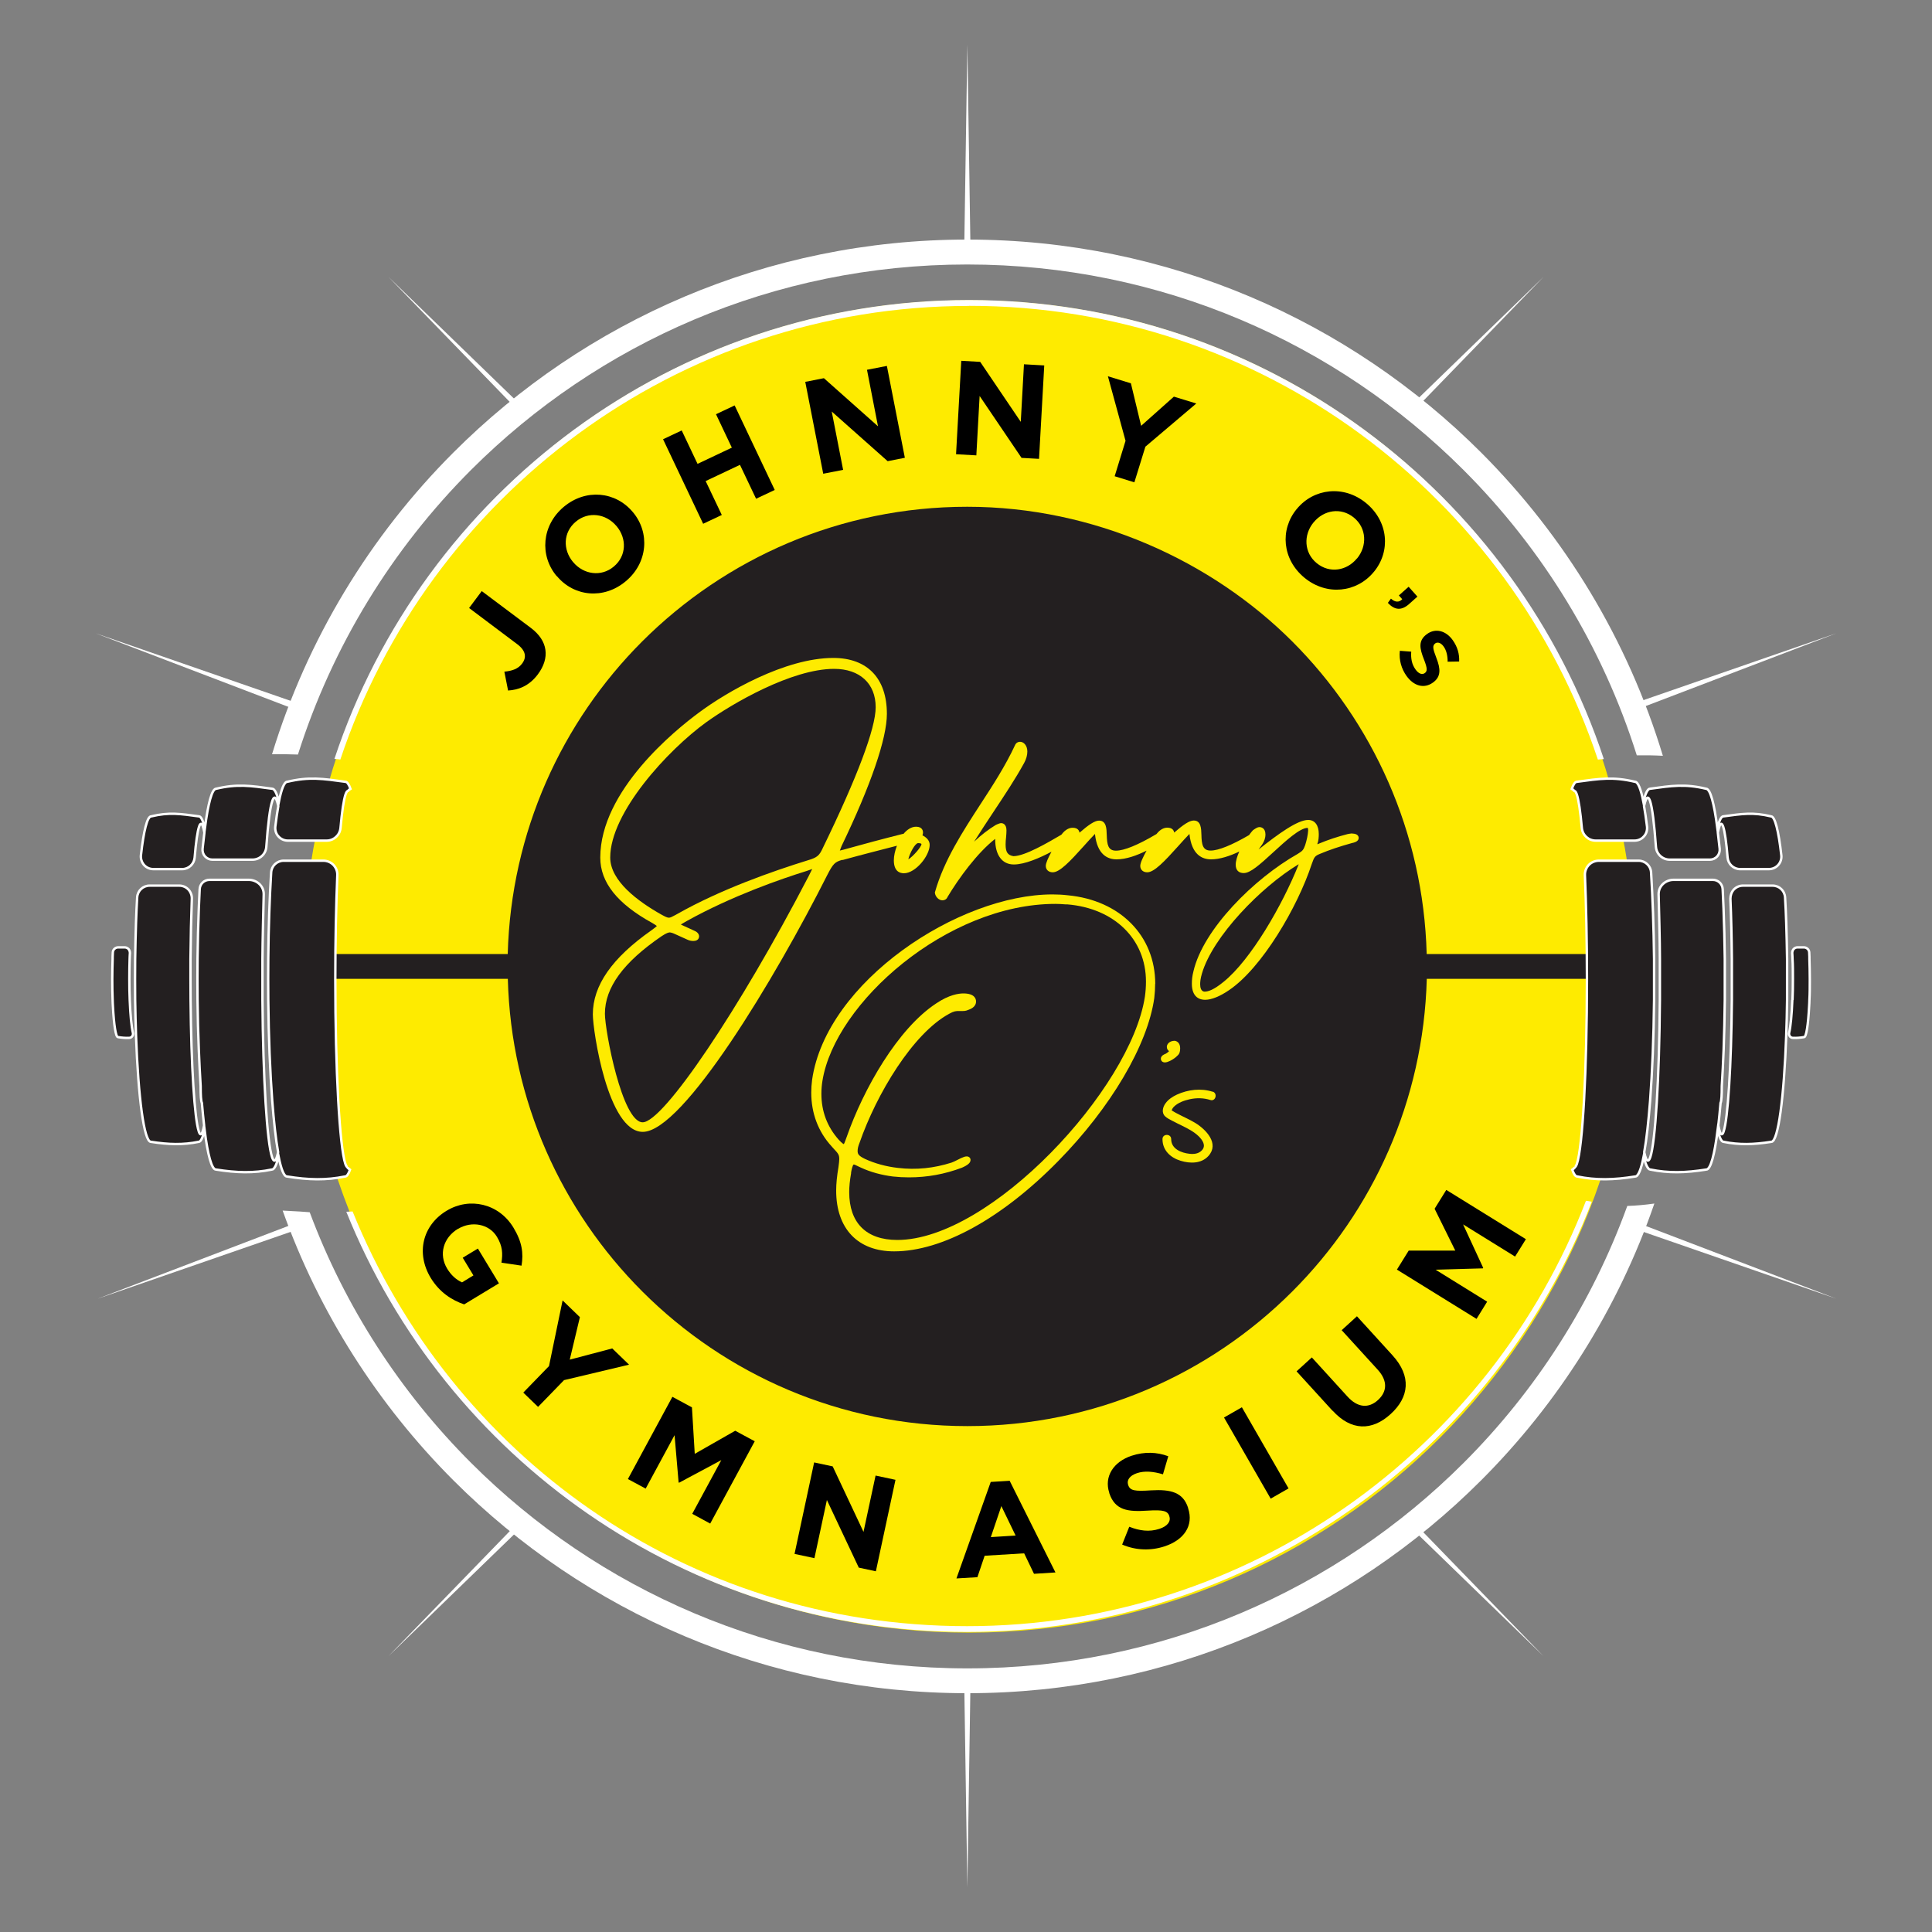 <?xml version="1.0" encoding="UTF-8"?><svg id="Layer_2" xmlns="http://www.w3.org/2000/svg" viewBox="0 0 200 200"><rect x="0" y="0" width="200" height="200" fill="#808080" stroke="none"/><defs><style>.cls-1{fill:none;}.cls-2{stroke:#fff;stroke-miterlimit:10;stroke-width:.25px;}.cls-2,.cls-3,.cls-4{fill:#231f20;}.cls-5,.cls-4{fill-rule:evenodd;}.cls-5,.cls-6{fill:#fff;}.cls-7{fill:#feeb00;}</style></defs><g id="Layer_2-2"><path id="Yellow_Circle_Background" class="cls-7" d="M169.29,100.05c0,38.09-30.88,68.96-68.96,68.96S31.36,138.13,31.36,100.05,62.24,31.08,100.33,31.08s68.96,30.88,68.96,68.96"/><g id="Black_Parts"><rect class="cls-1" width="200" height="200"/></g><path class="cls-4" d="M165.57,98.76h-17.88c-.34-12.63-5.59-24.03-13.92-32.36s-20.51-13.94-33.64-13.94-25.03,5.33-33.65,13.94c-8.33,8.33-13.58,19.73-13.92,32.36h-22.72c-.07.86-.13,1.71-.18,2.57h22.91c.33,12.63,5.59,24.03,13.92,32.36,8.61,8.61,20.51,13.94,33.65,13.94s25.03-5.33,33.64-13.94c8.33-8.33,13.58-19.73,13.92-32.36h17.84c0-.85.02-1.71.03-2.57M131.96,131.87c-8.15,8.14-19.4,13.18-31.83,13.18s-23.68-5.04-31.83-13.18c-8.15-8.15-13.18-19.4-13.18-31.83s5.04-23.68,13.18-31.83c8.15-8.15,19.4-13.18,31.83-13.18s23.68,5.04,31.83,13.18c8.14,8.14,13.18,19.4,13.18,31.83s-5.04,23.68-13.18,31.83"/><path class="cls-6" d="M100.32,31.66c30.27,0,56.02,19.71,65.09,46.97.21-.02.41-.04.62-.05-9.12-27.57-35.13-47.52-65.71-47.52s-56.58,19.94-65.7,47.5c.14.01.28.02.42.04.07,0,.13.02.19.03,9.08-27.25,34.82-46.96,65.09-46.96"/><path class="cls-6" d="M164.18,124.3c-9.91,25.73-34.89,44.04-64.07,44.04s-53.42-17.79-63.61-42.93c-.22.01-.43.02-.65.03,10.23,25.47,35.17,43.5,64.26,43.5s54.71-18.52,64.67-44.54c-.2-.03-.41-.06-.61-.1"/><path class="cls-2" d="M36,120.84h0c-.08,0-.17-.13-.25-.36-.59-1.73-1.04-9.64-1.04-19.13,0-3.98.08-7.67.21-10.75.02-.39-.13-.77-.4-1.06-.27-.28-.65-.44-1.04-.44h-4.12c-.68,0-1.25.53-1.29,1.21-.16,2.63-.27,5.68-.3,8.95,0,.69-.01,1.38-.01,2.09s0,1.45.01,2.16c.04,3.91.19,7.49.41,10.43.17,2.18.37,4.01.61,5.34-.12.57-.24.87-.38.87-.08,0-.16-.12-.24-.34-.53-1.54-.94-8.12-1-16.3v-4.25c.01-1.96.09-4.9.13-6.67.02-.89-.73-1.5-1.52-1.51h-4.1c-.54,0-.98.42-1.01.96-.03.65-.06,1.32-.09,2.01-.06,1.64-.11,3.39-.13,5.21,0,.69-.01,1.38-.01,2.09s0,1.45.01,2.16c.02,1.8.06,3.52.13,5.14.05,1.34.12,2.6.19,3.78,0,.93.03,1.55.13,1.75.07.84.15,1.62.23,2.33-.11.59-.23.91-.35.91-.07,0-.14-.1-.2-.29-.44-1.3-.79-6.77-.85-13.61,0-.71-.01-1.43-.01-2.16v-2.08c.02-2.27.07-4.38.14-6.25.01-.35-.12-.69-.36-.95-.24-.25-.58-.4-.93-.4h-3.08c-.69,0-1.25.53-1.29,1.22-.05.83-.09,1.7-.12,2.61-.04,1.2-.07,2.46-.09,3.77,0,.68-.01,1.38-.01,2.08s0,1.45.01,2.16c.02,1.27.05,2.5.09,3.67.23,6.43.83,11.01,1.54,11.01,1.84.29,3.34.33,4.95,0,.22,0,.42-.44.61-1.22.32,2.56.73,4.09,1.17,4.09,2.15.34,3.9.39,5.8,0,.24,0,.48-.48.69-1.34.26,1.32.56,2.06.87,2.06,2.23.36,4.05.4,6.01,0,.18,0,.35-.24.51-.7-.1-.07-.19-.15-.27-.24"/><path class="cls-2" d="M36,81.87h.02c.07-.08.16-.15.26-.21-.17-.47-.34-.73-.53-.73-2.35-.32-3.73-.54-6.01,0-.31,0-.61.74-.87,2.06-.21-.86-.45-1.34-.69-1.34-2.26-.31-3.6-.52-5.8,0-.44,0-.84,1.53-1.17,4.08-.19-.78-.4-1.22-.61-1.22-1.93-.26-3.08-.45-4.95,0-.41,0-.78,1.51-1.06,4.02-.04.37.08.73.32,1.01.25.28.6.43.97.43h2.98c.67,0,1.23-.52,1.29-1.19.13-1.59.29-2.71.46-3.21.06-.19.13-.29.2-.29.12,0,.24.32.35.91-.04.37-.12,1.06-.19,1.67-.03.29.06.57.25.79.19.21.47.34.75.34h4.17c.75,0,1.38-.58,1.43-1.33.17-2.38.38-4.07.62-4.75.08-.22.16-.34.24-.34.13,0,.26.31.38.87-.11.61-.21,1.33-.31,2.13-.04.37.07.74.32,1.01.25.28.6.44.97.44h4.03c.74,0,1.36-.57,1.43-1.31.15-1.7.33-2.91.52-3.47.08-.23.16-.36.25-.36"/><path class="cls-2" d="M13.43,103.51c-.03-.67-.04-1.41-.04-2.17s.01-1.43.03-2.07c0-.21.02-.41.03-.61,0-.15-.05-.3-.15-.42-.11-.11-.25-.17-.41-.17h-.65c-.3,0-.55.23-.56.53,0,.15-.02.3-.02.46v.21c-.02.65-.04,1.34-.04,2.07,0,.77.01,1.5.04,2.17,0,.23.02.45.03.67.1,1.89.29,3.18.52,3.18.42.07.8.1,1.17.08.12,0,.24-.07.31-.17.07-.1.1-.23.07-.35-.15-.62-.27-1.86-.33-3.41"/><path class="cls-2" d="M162.99,120.84h0c.08,0,.17-.13.25-.36.59-1.73,1.04-9.64,1.04-19.13,0-3.98-.08-7.67-.21-10.75-.02-.39.13-.77.4-1.06.27-.28.65-.44,1.04-.44h4.12c.68,0,1.25.53,1.29,1.21.16,2.63.27,5.68.31,8.95v2.09c0,.71,0,1.45,0,2.16-.04,3.91-.19,7.49-.41,10.43-.17,2.18-.37,4.01-.61,5.34.12.57.24.87.38.87.08,0,.16-.12.24-.34.53-1.54.94-8.12,1-16.3v-4.25c0-1.96-.09-4.9-.13-6.67-.02-.89.73-1.5,1.52-1.51h4.1c.54,0,.98.42,1.01.96.03.65.06,1.32.09,2.01.06,1.64.11,3.39.13,5.21,0,.69,0,1.38,0,2.09s0,1.45,0,2.16c-.02,1.8-.06,3.52-.12,5.14-.05,1.34-.12,2.6-.19,3.78,0,.93-.03,1.55-.13,1.75-.07.84-.15,1.62-.23,2.33.11.59.23.91.35.91.07,0,.14-.1.2-.29.44-1.3.79-6.77.85-13.61v-4.24c-.02-2.27-.07-4.38-.15-6.25,0-.35.12-.69.36-.95.24-.25.58-.4.93-.4h3.08c.69,0,1.25.53,1.29,1.22.05.83.09,1.7.12,2.61.04,1.2.07,2.46.09,3.77,0,.68,0,1.38,0,2.08s0,1.45,0,2.16c-.02,1.27-.04,2.5-.09,3.67-.23,6.43-.83,11.01-1.54,11.01-1.84.29-3.34.33-4.95,0-.22,0-.42-.44-.61-1.22-.32,2.56-.73,4.09-1.17,4.09-2.15.34-3.9.39-5.8,0-.24,0-.48-.48-.69-1.34-.26,1.32-.56,2.06-.87,2.06-2.23.36-4.05.4-6.01,0-.18,0-.35-.24-.51-.7.1-.07.19-.15.27-.24"/><path class="cls-2" d="M162.99,81.87h-.02c-.07-.08-.16-.15-.26-.21.17-.47.34-.73.53-.73,2.35-.32,3.73-.54,6.01,0,.31,0,.61.74.87,2.06.21-.86.45-1.34.69-1.34,2.26-.31,3.6-.52,5.8,0,.44,0,.84,1.53,1.17,4.08.19-.78.4-1.22.61-1.22,1.93-.26,3.08-.45,4.95,0,.4,0,.78,1.51,1.06,4.02.04.37-.07.73-.32,1.01s-.6.43-.97.43h-2.98c-.67,0-1.23-.52-1.29-1.19-.13-1.59-.29-2.71-.46-3.21-.07-.19-.13-.29-.2-.29-.12,0-.24.32-.35.91.04.37.12,1.06.19,1.67.03.29-.06.57-.25.79-.19.21-.47.34-.75.34h-4.17c-.75,0-1.38-.58-1.43-1.33-.17-2.38-.38-4.07-.61-4.75-.08-.22-.16-.34-.24-.34-.13,0-.26.31-.38.87.11.61.21,1.33.31,2.13.04.37-.07.74-.32,1.01-.24.28-.6.44-.97.44h-4.03c-.74,0-1.36-.57-1.43-1.31-.15-1.7-.33-2.91-.52-3.47-.08-.23-.16-.36-.25-.36"/><path class="cls-2" d="M185.56,103.51c.03-.67.04-1.41.04-2.17s0-1.43-.04-2.07c0-.21-.02-.41-.03-.61,0-.15.05-.3.15-.42.11-.11.25-.17.41-.17h.64c.3,0,.55.23.56.53,0,.15.02.3.02.46v.21c.02.65.04,1.34.04,2.07,0,.77,0,1.5-.04,2.17,0,.23-.02.45-.03.67-.1,1.89-.29,3.18-.52,3.18-.42.07-.8.1-1.17.08-.12,0-.24-.07-.31-.17-.07-.1-.1-.23-.07-.35.15-.62.27-1.86.33-3.41"/><path class="cls-3" d="M146.23,99.46c0,25.46-20.64,46.1-46.1,46.1s-46.1-20.64-46.1-46.1,20.64-46.1,46.1-46.1,46.1,20.64,46.1,46.1"/><path class="cls-5" d="M30.84,78.12c3.56-11.25,9.77-21.31,17.91-29.46,13.15-13.15,31.31-21.28,51.38-21.28s38.23,8.13,51.38,21.28c8.16,8.16,14.38,18.25,17.93,29.53.9-.01,1.8,0,2.7.05-3.63-12.01-10.18-22.75-18.82-31.4-13.61-13.61-32.42-22.04-53.19-22.04s-39.58,8.42-53.19,22.04c-8.61,8.61-15.14,19.3-18.78,31.24.89-.02,1.79,0,2.68.03"/><path class="cls-6" d="M145.89,42.99l13.91-14.34-14.39,13.95c.16.13.32.26.48.39"/><path class="cls-6" d="M168.3,73.12c.09.22.18.44.26.66l21.56-8.23-21.82,7.56h0Z"/><path class="cls-6" d="M54.11,42.99l-13.91-14.34,14.39,13.95c-.16.13-.32.26-.48.39"/><path class="cls-6" d="M145.89,157.12c-.16.13-.32.26-.48.39l14.39,13.95-13.91-14.34"/><path class="cls-6" d="M54.11,157.12c.16.13.32.26.48.39l-14.39,13.95,13.91-14.34"/><path class="cls-6" d="M31.7,73.12c-.09.22-.18.44-.26.66l-21.56-8.23,21.82,7.56h0Z"/><path class="cls-6" d="M100.01,26.92h.47l-.34-22.32-.34,22.32h.22"/><path class="cls-6" d="M168.3,126.88c.09-.22.18-.44.26-.66l21.56,8.23-21.82-7.56h0Z"/><path class="cls-6" d="M31.91,126.88c-.09-.22-.18-.44-.26-.66l-21.56,8.23,21.82-7.56h0Z"/><path class="cls-6" d="M100.01,173.08h.47l-.34,22.32-.34-22.32h.22-.01Z"/><path class="cls-5" d="M168.46,124.83c-3.66,10.1-9.49,19.15-16.94,26.6-13.15,13.15-31.32,21.28-51.38,21.28s-38.23-8.13-51.38-21.28c-7.28-7.28-13.03-16.11-16.7-25.94-.32-.02-.64-.05-.96-.07-.61-.04-1.22-.07-1.84-.1,3.78,10.61,9.88,20.12,17.68,27.93,13.61,13.61,32.42,22.03,53.19,22.03s39.58-8.42,53.19-22.03c7.98-7.98,14.18-17.75,17.94-28.66-.93.13-1.87.22-2.81.25"/><g id="JOHNNY_O_S_GYMNASIUM_Letters"><path d="M52.6,71.5l-.39-1.97c.82-.08,1.43-.29,1.84-.84.48-.64.39-1.33-.5-2l-4.99-3.75,1.31-1.75,5.07,3.8c.92.69,1.41,1.47,1.52,2.28.12.83-.16,1.71-.79,2.55-.91,1.21-2.03,1.6-3.06,1.66v.02Z"/><path d="M57.64,59.65l-.02-.02c-1.77-2.11-1.55-5.24.74-7.16s5.37-1.59,7.14.53l.02.02c1.77,2.11,1.55,5.24-.74,7.15-2.29,1.92-5.37,1.59-7.13-.53h0ZM63.83,54.47l-.02-.02c-1.07-1.27-2.89-1.55-4.2-.45-1.32,1.1-1.36,2.9-.29,4.18l.02.02c1.07,1.27,2.89,1.55,4.2.45,1.32-1.1,1.36-2.9.29-4.18Z"/><path d="M68.64,45.47l1.93-.91,1.64,3.46,3.55-1.68-1.64-3.46,1.93-.91,4.15,8.75-1.93.91-1.67-3.51-3.55,1.68,1.67,3.51-1.93.91-4.15-8.75Z"/><path d="M83.36,39.53l1.93-.38,5.6,4.98-1.14-5.85,2.06-.4,1.86,9.51-1.78.35-5.79-5.14,1.18,6.04-2.06.4-1.86-9.51Z"/><path d="M99.51,37.35l1.96.11,4.2,6.21.33-5.96,2.1.12-.54,9.67-1.81-.1-4.34-6.41-.34,6.15-2.1-.12s.54-9.67.54-9.67Z"/><path d="M116.52,45.65l-1.83-6.7,2.38.73,1.06,4.4,3.39-3.02,2.32.71-5.27,4.47-1.14,3.69-2.04-.63,1.12-3.65h.01Z"/><path d="M134.23,52.7l.02-.02c1.75-2.13,4.86-2.5,7.17-.6s2.56,4.98.81,7.11l-.02.02c-1.75,2.13-4.86,2.5-7.17.6s-2.56-4.98-.81-7.11ZM140.47,57.82l.02-.02c1.05-1.28.99-3.13-.34-4.22s-3.11-.79-4.16.49l-.02.02c-1.05,1.28-.99,3.13.34,4.21,1.33,1.09,3.11.79,4.16-.49h0Z"/><path d="M143.99,61.97c.43.39.84.41,1.17.06l-.35-.39,1.01-.9.91,1.02-.85.76c-.83.74-1.53.62-2.21-.11l.32-.44h0Z"/><path d="M144.9,67.37l1.19.09c-.05.69.05,1.3.45,1.85.31.43.67.57.95.37h0c.27-.2.29-.46-.08-1.41-.45-1.14-.63-1.96.32-2.64h0c.87-.63,1.95-.35,2.65.63.5.7.71,1.45.67,2.22l-1.19.02c0-.64-.13-1.18-.42-1.58s-.63-.48-.86-.32h0c-.31.24-.27.52.11,1.5.45,1.15.49,1.95-.34,2.55h0c-.95.69-2.01.35-2.75-.68-.52-.73-.79-1.64-.69-2.58v-.02Z"/><path d="M46.21,125.34h.02c2.36-1.44,5.4-.77,6.92,1.74.9,1.49,1.05,2.63.84,3.94l-2.08-.31c.15-.96.11-1.72-.47-2.68-.8-1.33-2.61-1.67-4.02-.82h-.02c-1.52.93-2,2.65-1.11,4.12.4.66.93,1.15,1.54,1.42l1.18-.72-1.11-1.83,1.57-.95,2.18,3.6-3.6,2.18c-1.24-.42-2.54-1.23-3.46-2.74-1.56-2.58-.83-5.45,1.62-6.94h0Z"/><path d="M56.83,141.43l1.41-6.81,1.79,1.73-1.05,4.4,4.4-1.16,1.74,1.68-6.73,1.6-2.69,2.77-1.53-1.48,2.66-2.74h0Z"/><path d="M69.61,144.6l2.02,1.09.29,4.81,4.19-2.39,2.02,1.09-4.61,8.52-1.86-1.01,3.01-5.56-4.37,2.34-.05-.03-.42-4.89-2.99,5.53-1.84-.99,4.61-8.52h0Z"/><path d="M84.28,151.39l1.92.41,3.19,6.78,1.25-5.83,2.06.44-2.03,9.47-1.77-.38-3.3-7-1.29,6.02-2.06-.44,2.03-9.47Z"/><path d="M102.56,153.41l1.96-.12,4.74,9.49-2.22.14-1.02-2.12-4.09.25-.75,2.22-2.17.13,3.55-9.99h0ZM105.14,158.97l-1.48-3.06-1.09,3.21,2.57-.16h0Z"/><path d="M116.17,159.88l.73-1.83c1.05.41,2.06.56,3.11.22.83-.27,1.22-.76,1.04-1.3v-.03c-.18-.51-.58-.67-2.25-.56-2.01.13-3.37,0-3.97-1.82v-.03c-.55-1.67.43-3.21,2.31-3.83,1.34-.44,2.62-.39,3.8.05l-.55,1.87c-1-.3-1.91-.38-2.69-.12s-1.07.74-.92,1.19v.03c.21.6.67.67,2.39.56,2.03-.12,3.3.2,3.82,1.81v.03c.61,1.83-.45,3.31-2.44,3.96-1.4.46-2.96.43-4.39-.19h.01Z"/><path d="M126.71,146.74l1.85-1.06,4.83,8.4-1.85,1.06s-4.83-8.4-4.83-8.4Z"/><path d="M137.95,146.05l-3.73-4.09,1.58-1.44,3.69,4.05c1.06,1.17,2.2,1.24,3.16.36s1.01-1.99-.02-3.13l-3.74-4.1,1.58-1.44,3.68,4.04c1.98,2.17,1.73,4.34-.2,6.09-1.92,1.75-4.08,1.75-6-.36v.02Z"/><path d="M144.62,131.41l1.21-1.95h4.82l-2.14-4.33,1.21-1.95,8.24,5.1-1.12,1.8-5.38-3.33,2.08,4.5-.03.05-4.9.14,5.34,3.31-1.1,1.78-8.24-5.1v-.02Z"/></g><g id="Johnny_O_Signature_Letters"><path class="cls-7" d="M87.22,89.03c1.88-.52,3.77-1,5.63-1.48-.2.52-.32,1.05-.32,1.51,0,1.17.65,1.34,1.04,1.34,1.21,0,2.67-1.81,2.67-2.94,0-.46-.35-.79-.75-.98.04-.1.06-.2.06-.3,0-.14-.05-.6-.72-.6-.48,0-.93.3-1.3.74h-.05c-2.04.51-4.06,1.05-6.17,1.64-.13.03-.26.07-.37.09l.18-.47c3.02-6.27,4.69-11.13,4.69-13.68,0-3.68-2.02-5.79-5.55-5.79-5,0-11.1,3.56-13.91,5.66-2.39,1.76-10.21,8.06-10.21,15.01,0,2.56,1.76,4.77,5.37,6.76.25.14.4.25.49.32-.08.08-.25.22-.57.45-4.08,2.86-6.06,5.71-6.06,8.7,0,1.67,1.55,12.16,5.17,12.16,4.16,0,13.71-15.9,19.1-26.59.6-1.17.79-1.36,1.56-1.57M73.12,74.76c2.65-1.91,8.83-5.52,13.23-5.52,2.65,0,4.3,1.52,4.3,3.97,0,2.18-1.9,7.23-5.49,14.61-.34.73-.55.95-1.51,1.23-3.72,1.15-9.09,3.04-13.55,5.57l-.18.1c-.37.2-.53.28-.68.28-.16,0-.37-.1-.77-.32-2.42-1.36-5.3-3.48-5.3-5.91,0-4.64,5.94-11.11,9.96-14.02M84.19,89.69h.3-.3ZM69.27,96.52c.17,0,.37.06.62.18l1.24.56c.2.1.42.15.64.15.55,0,.6-.37.6-.48,0-.23-.18-.45-.47-.57l-1.16-.53c-.12-.05-.2-.1-.26-.13.11-.07.27-.16.43-.25l.21-.12c4.66-2.59,9.75-4.35,12.39-5.17.17-.06.39-.14.57-.2-.02.03-.03.07-.05.1-.08.16-.19.38-.33.66-7.17,13.8-15.04,25.46-17.17,25.46s-3.91-9.49-3.91-11.24c0-2.71,1.92-5.33,5.86-8.02.55-.37.76-.39.81-.39M94.03,88.96c.13-.62.7-1.68,1.01-1.68.13,0,.35.02.35.11-.02.29-.86,1.26-1.36,1.57"/><path class="cls-7" d="M140.02,86.27c-.07,0-.15.01-.27.03l-.23.04c-1.05.27-2.05.6-2.98.99-.06.03-.12.05-.16.07v-.07c.12-.3.14-.7.14-.99,0-.91-.41-1.46-1.1-1.46-1.1,0-3.09,1.44-5.13,3.06.11-.15.23-.32.37-.52.23-.35.34-.71.34-1.02,0-.72-.48-.78-.63-.78-.17,0-.36.11-.66.32-.1.1-.24.28-.41.51-1.79,1.04-3.17,1.6-3.98,1.6s-.93-.62-.95-1.63c-.02-.66-.04-1.48-.8-1.48-.44,0-1.08.43-2.02,1.25-.03-.19-.15-.51-.71-.51-.29,0-.7.12-1.12.66-.02.01-.05.03-.07.04-1.86,1.1-3.29,1.68-4.12,1.68s-.93-.62-.96-1.63c-.02-.66-.04-1.48-.8-1.48-.44,0-1.08.43-2.02,1.25-.03-.19-.15-.51-.71-.51-.3,0-.73.13-1.16.71l-.08.05c-1.3.76-3.71,2.18-4.89,2.18-.6-.1-.81-.42-.81-1.22,0-.25.02-.5.05-.74.02-.25.04-.49.04-.71,0-.71-.45-.75-.54-.75-.14,0-.26.06-.44.13l-.13.06c-.76.46-1.51,1.04-2.24,1.73.65-1.04,1.35-2.09,2.03-3.12,1.1-1.66,2.24-3.37,3.15-5.03.22-.4.33-.81.33-1.18,0-.63-.38-1.01-.75-1.01-.14,0-.41.05-.54.38-.97,2.09-2.28,4.12-3.56,6.08-1.85,2.85-3.77,5.8-4.7,9.06l-.02.06v.06c.05.41.41.77.78.77.14,0,.41-.05.53-.35,1.16-1.94,3.09-4.58,4.93-6.01v.04c0,1.64.72,2.61,1.93,2.61,1.14,0,2.69-.68,3.9-1.32-.35.64-.59,1.17-.59,1.47,0,.39.29.66.72.66.72,0,1.78-1.12,3.2-2.7.4-.45.88-.98,1.17-1.27.23,2.17,1.33,2.63,2.24,2.63.99,0,2.09-.4,3.1-.9-.38.7-.65,1.26-.65,1.58,0,.39.29.66.72.66.72,0,1.78-1.12,3.2-2.7.4-.45.88-.98,1.17-1.27.23,2.17,1.33,2.63,2.24,2.63s1.96-.35,2.92-.81c-.22.49-.37.98-.37,1.37,0,.55.3.86.83.86.68,0,1.62-.83,3.1-2.19,1.21-1.11,2.71-2.49,3.52-2.49h0s.05.05.05.28c-.03.46-.14.97-.31,1.51-.18.5-.27.6-.78.91-4.51,2.55-9.79,7.8-10.79,12.17-.11.43-.16.83-.16,1.26,0,1.45.86,1.67,1.37,1.67.66,0,1.55-.36,2.48-1,3.39-2.29,7.09-8.57,8.57-13.08.25-.69.29-.81.87-1.04.97-.41,2.03-.76,3.29-1.11.46-.09.69-.27.69-.53,0-.13-.07-.45-.69-.45M124.74,102.66c-.41,0-.5-.42-.5-.77,0-.23.03-.61.19-1.13,1.13-3.82,6.08-8.92,9.98-11.28,0,0,0,0,.02-.01v.03c-1.67,4.19-4.95,9.88-7.78,12.15-1,.82-1.59,1-1.91,1"/><path class="cls-7" d="M119.59,101.85c0-4.98-3.64-8.66-9.05-9.17-.5-.06-1.05-.09-1.58-.09-9.74,0-23.42,9.03-24.89,19.18-.06.46-.09.91-.09,1.34,0,2.13.72,4.04,2.09,5.54l.24.27c.46.49.57.62.57,1.07,0,.18-.03.42-.08.81-.16.94-.24,1.74-.24,2.45,0,3.94,2.24,6.29,6,6.29,4.96,0,11.15-3.4,16.98-9.34,5.44-5.54,9.26-12,9.95-16.88.06-.52.09-1.01.09-1.49M88.1,121.4c.04-.24.15-.79.27-.85.09,0,.25.08.47.19.09.04.19.09.3.14,1,.46,2.11.76,3.29.91.55.06,1.09.09,1.66.09,1.91,0,3.7-.33,5.49-1,.63-.28.89-.51.89-.81,0-.2-.17-.36-.39-.36-.18,0-.35.07-.6.18-.12.06-.24.12-.36.18-.2.1-.41.21-.61.28-1.82.58-3.66.78-5.57.55-1.21-.14-2.35-.45-3.38-.92-.67-.32-.78-.51-.78-.83,0-.24.06-.5.19-.82,1.78-5.12,5.54-11.36,9.3-13.39.49-.28.73-.28.98-.28h.36c.16,0,.36,0,.61-.11.22-.08.82-.29.82-.88,0-.25-.13-.83-1.31-.83-.48,0-1.48.13-2.81,1.03-3.98,2.61-7.53,8.84-9.28,13.85-.06.16-.23.66-.29.72-.01,0-.15-.05-.53-.46-1.19-1.34-1.79-2.94-1.79-4.75,0-.49.04-.93.11-1.35,1.3-8.07,12.91-18.31,24.11-18.31.37,0,.68.02,1.04.05h.19c4.87.4,8.15,3.6,8.15,7.99,0,.56-.04,1.06-.11,1.56-1.46,9.57-16.01,25.19-25.63,25.19-3.21,0-4.98-1.76-4.98-4.95,0-.58.06-1.19.2-1.99"/><path class="cls-7" d="M120.17,109.59c0,.19.13.39.42.39.32,0,.79-.29.91-.38.18-.11.34-.27.46-.39.14-.14.21-.36.21-.69,0-.5-.26-.69-.47-.76l-.1-.02c-.5,0-.81.32-.81.63,0,.21.1.31.14.36l.09.09c-.09.09-.2.17-.32.25-.09.03-.53.19-.53.52"/><path class="cls-7" d="M125.54,113.02c-1.2-.39-2.56-.23-3.7.29-.45.21-.9.5-1.19.91-.28.38-.43.96-.05,1.33.22.21.53.36.8.5.32.17.64.32.96.48.61.3,1.23.62,1.72,1.09.4.39.81.98.33,1.47-.34.35-.81.4-1.27.35-.83-.09-1.9-.49-1.9-1.52,0-.58-.9-.58-.9,0,0,1.16.82,1.92,1.87,2.24.97.3,2.15.32,2.89-.5,1.15-1.28-.25-2.73-1.36-3.41-.61-.37-1.27-.65-1.89-.98-.15-.08-.3-.16-.44-.25-.05-.03-.1-.07-.16-.1-.06-.03.03.04.01.08.08-.17.11-.28.26-.43.43-.43,1.07-.65,1.65-.78.7-.15,1.44-.14,2.12.08.55.18.79-.69.24-.87"/></g></g></svg>